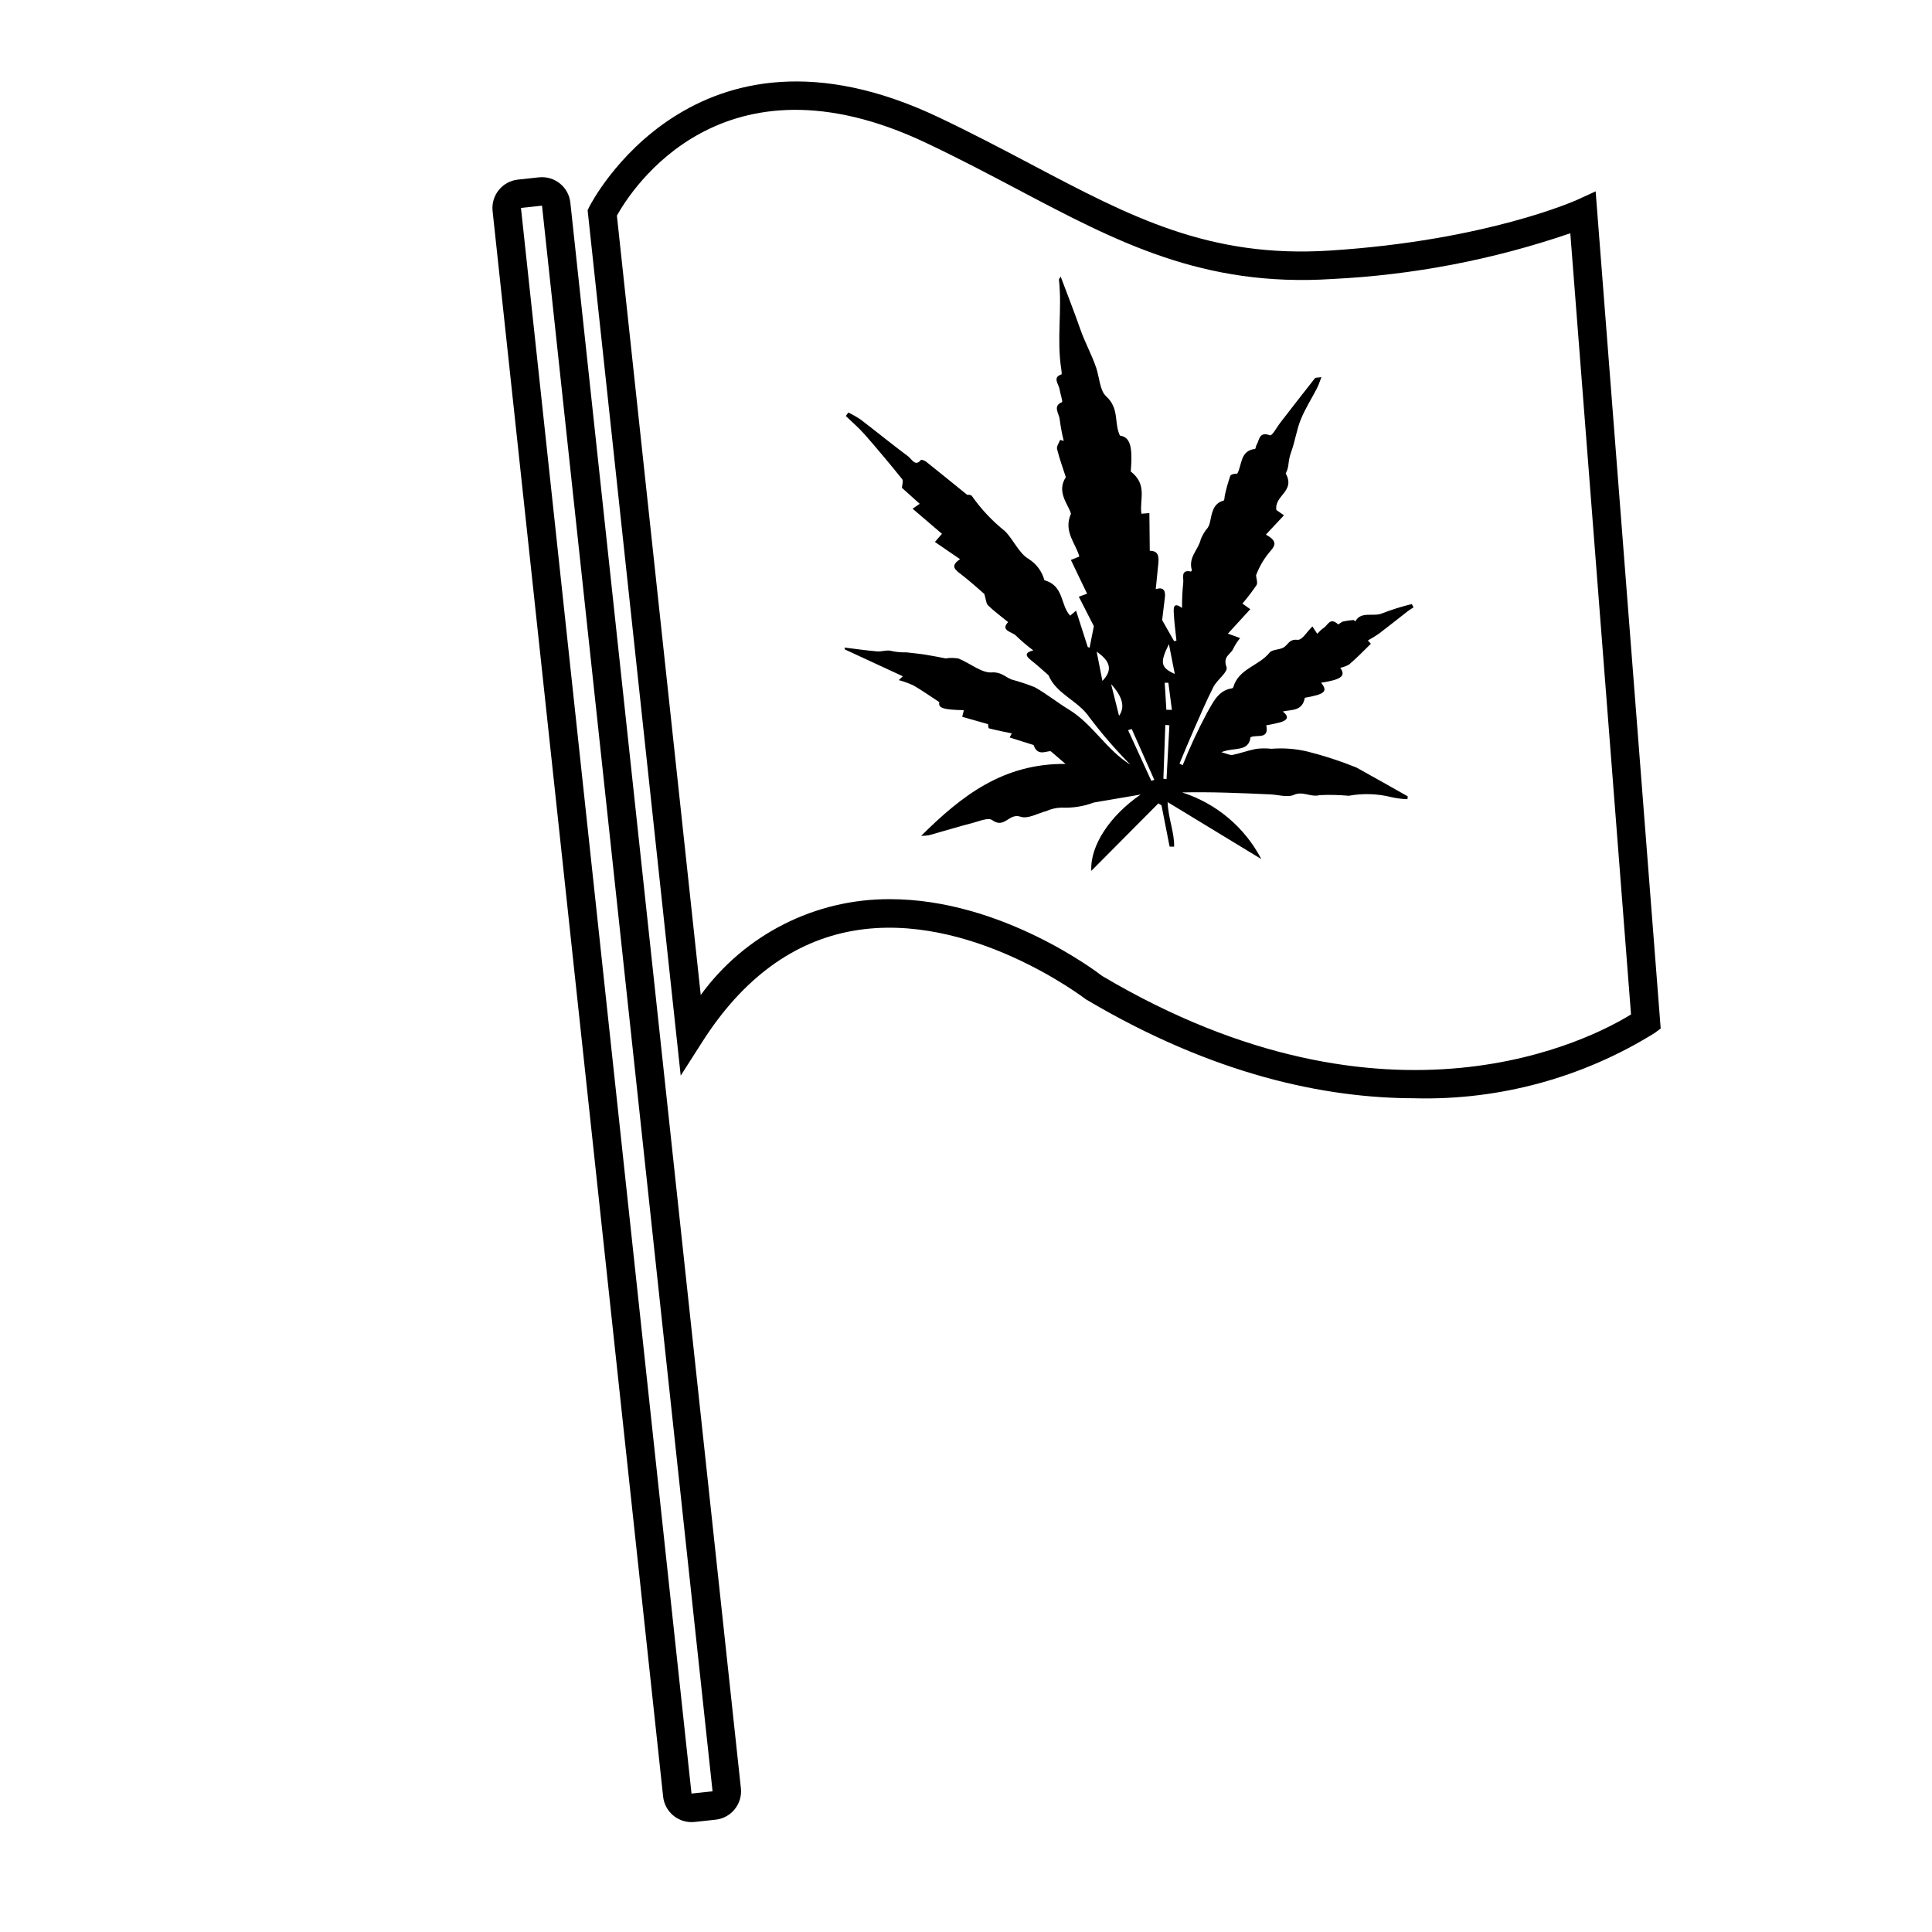<?xml version="1.0" encoding="UTF-8"?>
<!-- Uploaded to: ICON Repo, www.svgrepo.com, Generator: ICON Repo Mixer Tools -->
<svg fill="#000000" width="800px" height="800px" version="1.1" viewBox="144 144 512 512" xmlns="http://www.w3.org/2000/svg">
 <g>
  <path d="m457.42 346.79c1.895-4.762 4.059-9.41 6.477-13.93 1.547-2.586 2.852-5.918 6.621-6.449 0.168-0.062 0.297-0.199 0.344-0.371 1.418-4.844 6.793-5.59 9.57-9.07 0.68-0.852 2.434-0.742 3.57-1.293 1.277-0.617 1.543-2.371 3.824-2.121 1.277 0.141 2.523-2.156 3.981-3.543l1.277 1.953v-0.004c0.504-0.574 1.066-1.094 1.68-1.547 1.113-0.66 1.684-2.969 3.836-0.969 0.117 0.109 0.844-0.621 1.363-0.754l-0.004 0.004c0.902-0.199 1.82-0.324 2.742-0.383 0.129-0.012 0.312 0.242 0.469 0.371 1.496-2.852 4.883-1.113 7.18-2.164v-0.004c2.543-0.984 5.152-1.797 7.805-2.434l0.441 0.883c-0.5 0.328-1.027 0.621-1.496 0.988-2.57 1.992-5.102 4.031-7.695 5.996-0.941 0.645-1.914 1.242-2.914 1.785 0.227 0.242 0.82 0.859 0.809 0.867-1.871 1.863-3.734 3.738-5.731 5.465h-0.004c-0.734 0.438-1.543 0.746-2.383 0.91 1.562 2.137 0.309 3.133-5.082 3.953 1.887 2.316 0.988 3.051-4.309 3.988-0.637 3.637-3.59 3.098-5.856 3.637 1.926 1.477 1.047 2.316-0.41 2.797-1.301 0.359-2.621 0.648-3.953 0.863 0.84 3.91-2.574 2.348-4.172 3.164-0.484 4.055-4.496 2.562-7.719 3.969 1.477 0.383 2.305 0.852 2.941 0.719 2.141-0.438 4.172-1.211 6.32-1.617v0.004c1.336-0.156 2.684-0.164 4.019-0.016 3.184-0.258 6.387-0.016 9.496 0.719 4.426 1.109 8.773 2.527 13.004 4.238 4.559 2.504 9.074 5.094 13.613 7.644l-0.094 0.754h-0.004c-1.402-0.047-2.801-0.223-4.176-0.527-3.723-0.941-7.606-1.07-11.383-0.379-2.555-0.234-5.117-0.293-7.68-0.172-2.312 0.645-4.512-1.148-6.836-0.07-1.645 0.762-4.144-0.031-6.266-0.125-7.766-0.348-15.531-0.691-23.363-0.52 9.051 2.891 16.594 9.238 20.988 17.66l-24.828-15.094c0.152 4.32 1.848 8.137 1.719 11.816l-1.191-0.027-2.152-10.938-0.828-0.512-17.77 17.883c-0.367-6.668 4.961-14.668 13.09-20.23-4.137 0.703-8.273 1.395-12.402 2.117h-0.004c-2.731 1.027-5.644 1.488-8.559 1.355-1.395 0.023-2.769 0.336-4.039 0.914-2.309 0.574-4.856 2.176-6.875 1.484-3.055-1.039-4.199 3.312-7.492 0.902-1.004-0.734-3.305 0.262-4.926 0.688-3.973 1.043-7.891 2.227-11.84 3.336-0.68 0.098-1.363 0.152-2.051 0.164 10.727-10.648 21.734-19.211 38.266-19.07l-3.883-3.336c-0.949-0.273-3.527 1.555-4.574-1.672l-6.356-2 0.57-1.086c-1.852-0.387-3.961-0.793-6.051-1.336-0.18-0.047-0.223-1.02-0.242-1.113l-6.844-1.941 0.434-1.762c-5.703-0.105-6.809-0.629-6.5-2.129-2.43-1.59-4.566-3.109-6.812-4.406-1.266-0.59-2.578-1.066-3.926-1.426l1.07-1.023-15.316-7.086-0.152-0.523c2.871 0.348 5.746 0.766 8.617 1.016 1.148 0.102 2.281-0.336 3.426-0.203v0.004c1.438 0.344 2.918 0.5 4.398 0.461 1.672 0.199 3.344 0.348 5.012 0.609 1.902 0.301 3.801 0.699 5.348 0.988l-0.004 0.004c1.141-0.184 2.305-0.172 3.441 0.035 2.984 1.203 6.121 3.867 8.758 3.676 2.473-0.176 3.539 1.168 5.254 1.867v0.004c2.094 0.559 4.148 1.242 6.16 2.039 3.113 1.727 5.949 4.043 9.012 5.902 6.379 3.871 9.973 10.695 16.363 14.652-3.887-3.938-7.508-8.121-10.848-12.535-3-4.484-8.793-6.164-10.863-11.184-1.535-1.328-3.019-2.727-4.621-3.965-1.668-1.297-1.551-2.07 0.594-2.621v0.004c-1.602-1.184-3.125-2.477-4.555-3.863-0.98-1.082-4.289-1.305-2.125-3.641-1.879-1.531-3.695-2.859-5.297-4.41-0.551-0.531-0.562-1.621-1-3.039-1.535-1.312-3.731-3.34-6.086-5.148-1.621-1.246-3.117-2.25-0.344-4.07l-6.672-4.566 1.871-2.156-7.781-6.656 1.887-1.297-4.719-4.234c0.043-0.801 0.438-1.836 0.07-2.297-3.223-4.016-6.535-7.961-9.93-11.844-1.535-1.75-3.332-3.273-5.012-4.898l0.672-0.926h0.008c1.129 0.551 2.219 1.176 3.262 1.875 4.219 3.227 8.344 6.59 12.602 9.762 0.887 0.66 1.883 2.84 3.371 0.926 0.109-0.141 0.988 0.168 1.359 0.465 3.461 2.75 6.891 5.547 10.91 8.801-0.168-0.035 1.016-0.094 1.227 0.289v0.004c2.465 3.512 5.422 6.648 8.777 9.324 2.289 2.32 3.734 5.922 6.309 7.391 2.035 1.289 3.508 3.293 4.137 5.617 5.273 1.477 4.172 6.59 6.828 9.383l1.562-1.324 3.094 9.637 0.492 0.176 1.129-5.699-3.988-7.809 2.195-0.797-4.297-8.949 2.238-0.895c-0.891-3.43-4.309-6.633-2.219-11.359-0.602-2.328-3.965-5.746-1.355-9.672-0.688-2.133-1.656-4.769-2.324-7.445-0.188-0.754 0.512-1.625 0.805-2.441l0.957 0.266v0.004c-0.461-1.875-0.816-3.773-1.062-5.684-0.121-1.52-1.973-3.543 0.598-4.586 0.293-0.117-0.457-2.215-0.633-3.398-0.203-1.375-1.98-3.148 0.477-3.949 0.168-0.055 0.047-0.91-0.027-1.387-1.262-8.008 0.266-15.746-0.617-23.719-0.02-0.16 0.168-0.316 0.461-0.824 1.82 4.863 3.625 9.434 5.238 14.055 1.199 3.434 3.016 6.664 4.188 10.16 0.836 2.484 0.941 5.973 2.598 7.488 3.598 3.293 2.062 7.031 3.668 10.43 2.703 0.414 3.426 2.766 2.879 9.516 4.539 3.543 2.246 7.508 2.824 11.191l2.109-0.16 0.102 9.984c2.418-0.016 2.43 1.699 2.254 3.508-0.207 2.144-0.43 4.289-0.668 6.66 2.012-0.645 2.652 0.34 2.418 2.227-0.293 2.332-0.566 4.668-0.723 5.973l3.164 5.574 0.629-0.113c-0.25-2.453-0.602-4.914-0.707-7.359-0.051-1.203-0.188-3.074 2.199-1.309h-0.008c-0.027-2.215 0.074-4.434 0.309-6.637 0.191-1.191-0.828-3.641 2.023-3.031 0.078 0.016 0.289-0.281 0.254-0.398-1.004-3.438 1.785-5.379 2.387-8.195h0.004c0.453-1.109 1.082-2.137 1.859-3.047 0.234-0.379 0.406-0.797 0.516-1.23 0.566-2.414 0.684-5.102 3.644-5.918 0.285-0.078 0.23-1.004 0.367-1.523l-0.004-0.004c0.375-1.684 0.844-3.348 1.402-4.981 0.191-0.492 1.109-0.629 1.871-0.652 1.301-2.242 0.676-6.035 4.691-6.543 0.203-0.027 0.207-0.695 0.395-1 0.801-1.305 0.598-3.684 3.586-2.613 0.582 0.207 1.801-2.141 2.715-3.32 3.055-3.934 6.098-7.883 9.188-11.793 0.172-0.215 0.695-0.133 1.727-0.297-0.5 1.27-0.75 2.113-1.141 2.875-1.445 2.797-3.156 5.457-4.344 8.383-1.082 2.668-1.48 5.641-2.477 8.414-1.152 3.215-0.367 3.578-1.504 5.852 2.656 4.789-3.055 5.773-2.481 9.684l2.016 1.414-4.789 5.113c2.891 1.582 2.621 2.727 1.32 4.227v-0.008c-1.695 1.93-3.027 4.156-3.926 6.562 0.066 0.879 0.492 2 0.137 2.59h-0.004c-1.152 1.703-2.406 3.34-3.746 4.902l2.082 1.488-5.926 6.484 3.234 1.168v-0.004c-0.691 0.848-1.289 1.77-1.785 2.746-0.59 1.578-2.898 2.019-1.82 4.934 0.488 1.312-2.469 3.324-3.457 5.258-1.91 3.742-3.562 7.641-5.269 11.504-1.289 2.918-2.492 5.879-3.731 8.82zm-3.644-32.098c-2.453 4.926-2.199 6.223 1.555 7.91zm0.125 21.52-1.078-0.102-0.512 14.254 0.832 0.117zm-17.75-11.77c2.75-2.832 2.184-5.199-1.523-7.746zm12.961 26.492 0.789-0.27-5.981-13.473-0.961 0.312zm-8.551-17.234c1.723-2.398 0.797-5.25-2.106-8.395zm12.539-1.602 1.465 0.023-0.934-7.176-0.973-0.023z"/>
  <path d="m518.96 435.05c-23.863 0-53.465-6.231-87.133-26.184-0.688-0.5-30.883-23.543-61.629-18.211-15.863 2.746-29.324 12.617-40.016 29.34l-5.789 9.059-24.668-229.34 0.48-0.98c0.27-0.547 27.691-54.395 92.453-23.695 8.926 4.231 16.941 8.465 24.695 12.555 26.312 13.891 47.09 24.875 79.164 22.805 41.535-2.668 65.184-13.324 65.422-13.43l4.922-2.258 17.238 221.86-1.688 1.246v-0.004c-19.023 11.805-41.074 17.797-63.453 17.246zm-139.11-52.762c29.652 0 55.035 19.422 56.227 20.348 76.211 45.137 130.09 16.441 140.16 10.199l-16.09-207.02c-20.375 6.992-41.629 11.074-63.145 12.125-34.156 2.191-56.887-9.789-83.172-23.664-7.68-4.055-15.625-8.25-24.402-12.41-54.086-25.645-78.199 12.52-81.945 19.281l22.219 206.54c11.66-16.043 30.32-25.492 50.152-25.398z"/>
  <path d="m327.24 626.88c-3.856-0.012-7.09-2.922-7.504-6.754l-45.195-420.21c-0.434-4.148 2.566-7.867 6.711-8.32l5.578-0.602v0.004c4.148-0.445 7.871 2.551 8.32 6.699l45.195 420.22v-0.004c0.438 4.148-2.562 7.871-6.711 8.324l-5.578 0.602v-0.004c-0.273 0.031-0.543 0.047-0.816 0.047zm-39.602-428.38-5.578 0.602 45.195 420.21 5.578-0.602z"/>
 </g>
</svg>